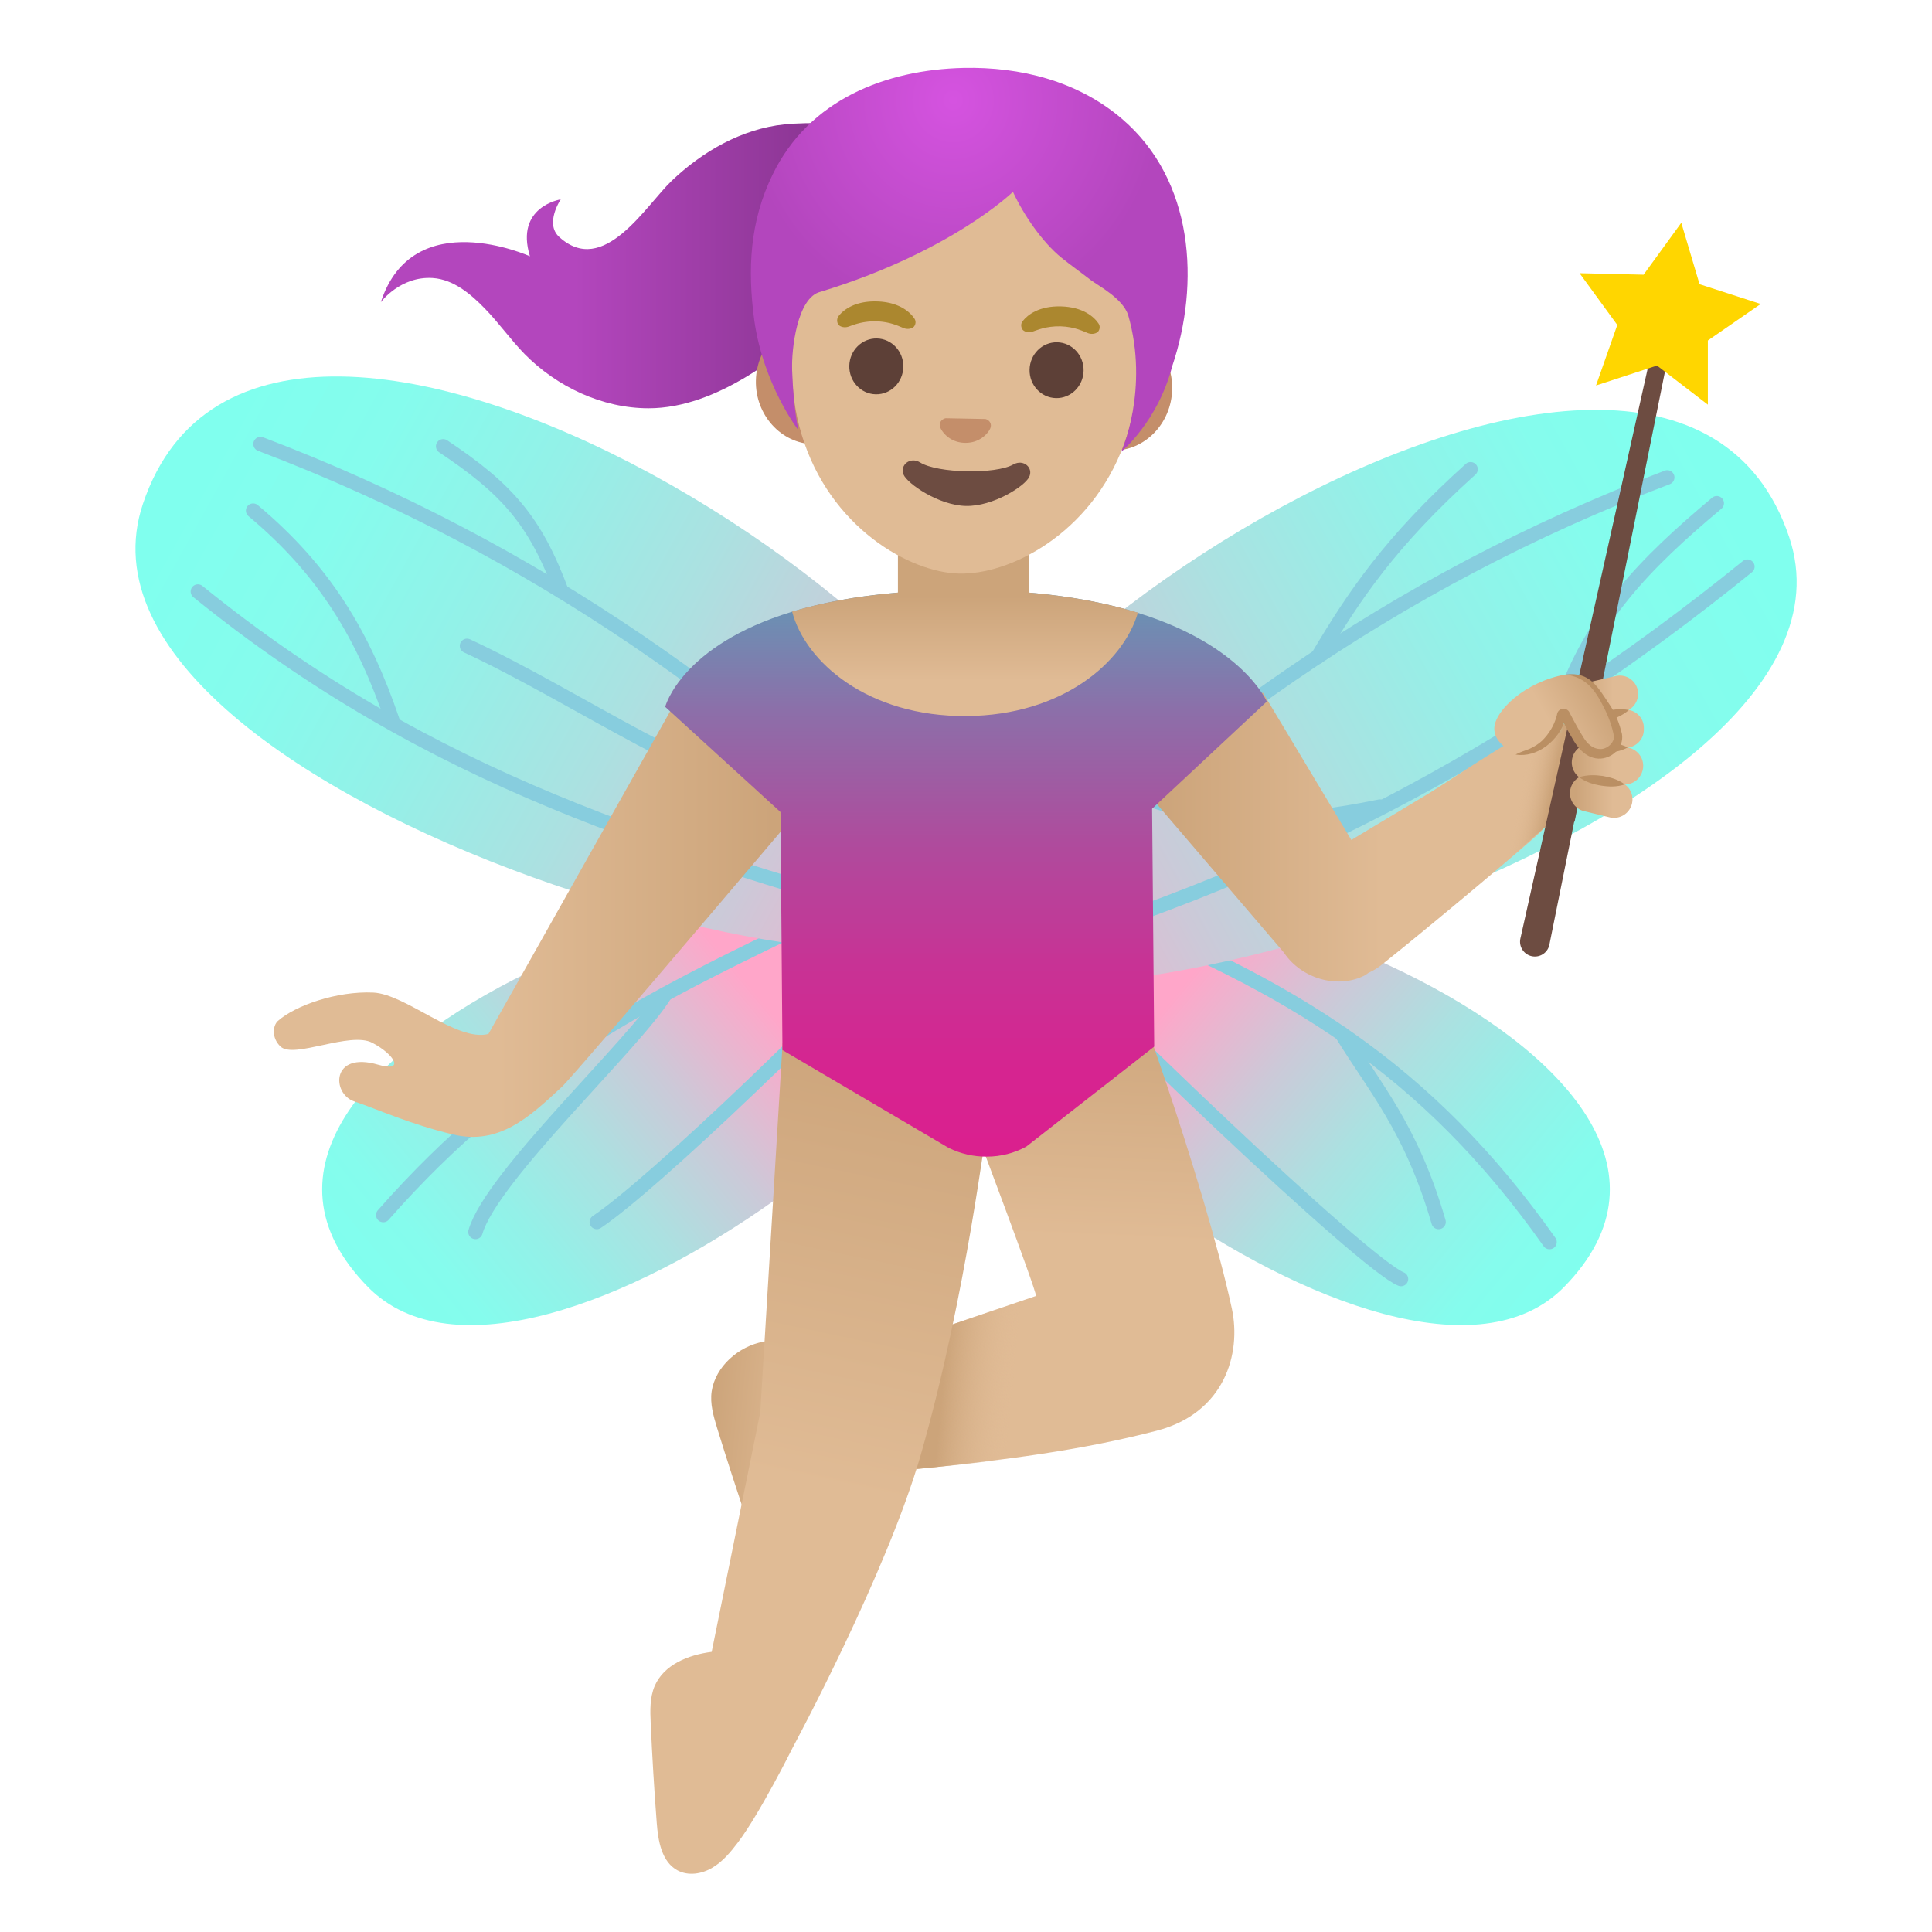 <?xml version="1.0" encoding="utf-8"?>
<svg width="800px" height="800px" viewBox="0 0 128 128" xmlns="http://www.w3.org/2000/svg" xmlns:xlink="http://www.w3.org/1999/xlink" aria-hidden="true" role="img" class="iconify iconify--noto" preserveAspectRatio="xMidYMid meet">
<linearGradient id="IconifyId17ecdb2904d178eab22899" gradientUnits="userSpaceOnUse" x1="181.136" y1="182.655" x2="210.302" y2="197.803" gradientTransform="scale(-1) rotate(12.075 1311.667 -1297.029)">
<stop offset="0" stop-color="#80ffee">
</stop>
<stop offset=".156" stop-color="#85fced">
</stop>
<stop offset=".34" stop-color="#93f1e8">
</stop>
<stop offset=".539" stop-color="#abe1e1">
</stop>
<stop offset=".748" stop-color="#ccc9d8">
</stop>
<stop offset=".962" stop-color="#f7accb">
</stop>
<stop offset="1" stop-color="#ffa6c9">
</stop>
</linearGradient>
<path d="M103.62 85.27c-11.04 11.24-47.55-18.37-39.7-24.6c9.49-7.53 54.74 9.29 39.7 24.6z" fill="url(#IconifyId17ecdb2904d178eab22899)">
</path>
<g fill="none" stroke="#87cdde" stroke-width=".956" stroke-linecap="round" stroke-linejoin="round" stroke-miterlimit="10">
<path d="M102.66 82.29c-8.1-11.48-17.21-17.02-30.16-22.11c-.29-.11-.6-.33-.58-.64s.64-.29.51-.01">
</path>
<path d="M92.82 84.74C90.38 83.76 72.76 67 65.67 59.27l.49.34">
</path>
<path d="M95.31 80.96c-1.81-6.25-4.28-8.96-6.43-12.49">
</path>
</g>
<linearGradient id="IconifyId17ecdb2904d178eab22900" gradientUnits="userSpaceOnUse" x1="195.146" y1="252.387" x2="238.736" y2="211.362" gradientTransform="rotate(-165.72 141.157 147.885)">
<stop offset="0" stop-color="#80ffee">
</stop>
<stop offset=".156" stop-color="#85fced">
</stop>
<stop offset=".34" stop-color="#93f1e8">
</stop>
<stop offset=".539" stop-color="#abe1e1">
</stop>
<stop offset=".748" stop-color="#ccc9d8">
</stop>
<stop offset=".962" stop-color="#f7accb">
</stop>
<stop offset="1" stop-color="#ffa6c9">
</stop>
</linearGradient>
<path d="M118.54 35.59c6.64 19.8-55.96 37.47-58.55 26.1c-3.57-15.6 50.34-50.56 58.55-26.1z" fill="url(#IconifyId17ecdb2904d178eab22900)">
</path>
<g fill="none" stroke="#87cdde" stroke-width=".956" stroke-linecap="round" stroke-linejoin="round" stroke-miterlimit="10">
<path d="M110.46 31.63C92.2 38.58 77.77 49.1 64.15 62.77">
</path>
<path d="M115.77 37.54C100.39 50 84.27 58.46 64.99 63.89">
</path>
<path d="M97.43 31.09c-5.33 4.8-7.72 8.38-10.12 12.42">
</path>
<path d="M113.74 33.34c-4.72 3.95-8.3 7.58-10.26 13.35">
</path>
<path d="M91.42 53.44c-5.97 1.22-10.36 1.32-15.62-.61">
</path>
</g>
<linearGradient id="IconifyId17ecdb2904d178eab22901" gradientUnits="userSpaceOnUse" x1="1662.631" y1="-134.263" x2="1691.797" y2="-119.115" gradientTransform="scale(1 -1) rotate(12.075 618.167 -7853.868)">
<stop offset="0" stop-color="#80ffee">
</stop>
<stop offset=".156" stop-color="#85fced">
</stop>
<stop offset=".34" stop-color="#93f1e8">
</stop>
<stop offset=".539" stop-color="#abe1e1">
</stop>
<stop offset=".748" stop-color="#ccc9d8">
</stop>
<stop offset=".962" stop-color="#f7accb">
</stop>
<stop offset="1" stop-color="#ffa6c9">
</stop>
</linearGradient>
<path d="M24.38 85.27c11.04 11.24 47.55-18.37 39.7-24.6c-9.49-7.53-54.74 9.29-39.7 24.6z" fill="url(#IconifyId17ecdb2904d178eab22901)">
</path>
<g fill="none" stroke="#87cdde" stroke-width=".956" stroke-linecap="round" stroke-linejoin="round" stroke-miterlimit="10">
<path d="M25.39 80.5c8.97-10.2 17.84-14.49 30.11-20.32c.28-.13.6-.33.58-.64s-.64-.29-.51-.01">
</path>
<path d="M39.54 80.96c3.72-2.49 15.7-13.97 22.79-21.7l-.49.34">
</path>
<path d="M31.5 81.62c1.08-3.71 10.56-12.46 12.57-15.75">
</path>
</g>
<linearGradient id="IconifyId17ecdb2904d178eab22902" gradientUnits="userSpaceOnUse" x1="1663.945" y1="-119.069" x2="1707.534" y2="-160.094" gradientTransform="scale(1 -1) rotate(14.277 487.33 -6664.924)">
<stop offset="0" stop-color="#80ffee">
</stop>
<stop offset=".156" stop-color="#85fced">
</stop>
<stop offset=".34" stop-color="#93f1e8">
</stop>
<stop offset=".539" stop-color="#abe1e1">
</stop>
<stop offset=".748" stop-color="#ccc9d8">
</stop>
<stop offset=".962" stop-color="#f7accb">
</stop>
<stop offset="1" stop-color="#ffa6c9">
</stop>
</linearGradient>
<path d="M9.47 33.38c-6.65 19.8 55.96 37.47 58.55 26.1c3.56-15.61-50.35-50.56-58.55-26.1z" fill="url(#IconifyId17ecdb2904d178eab22902)">
</path>
<g fill="none" stroke="#87cdde" stroke-width=".956" stroke-linecap="round" stroke-linejoin="round" stroke-miterlimit="10">
<path d="M17.26 29.42c18.27 6.95 32.96 17.46 46.58 31.14">
</path>
<path d="M13.11 39.19c15.38 12.46 30.61 17.06 49.9 22.49">
</path>
<path d="M29.36 29.57c4.23 2.82 6.09 4.91 7.84 9.61">
</path>
<path d="M16.77 33.83c4.72 3.95 7.3 8.23 9.26 14">
</path>
<path d="M30.94 42.79c7.32 3.4 16.19 9.65 21.26 9.82">
</path>
</g>
<linearGradient id="IconifyId17ecdb2904d178eab22903" gradientUnits="userSpaceOnUse" x1="46.53" y1="34.1" x2="57.638" y2="34.1" gradientTransform="scale(1 -1) rotate(-5.463 -1310.517 -33.928)">
<stop offset="0" stop-color="#cca47a">
</stop>
<stop offset=".575" stop-color="#e0bb95">
</stop>
</linearGradient>
<path d="M50.58 88.89c-1.64.3-3.18 1.64-3.43 3.29c-.12.82.12 1.64.36 2.43c.65 2.11 1.33 4.2 2.04 6.29c.39 1.14.96 2.43 2.13 2.71c.78.19 1.61-.17 2.18-.74s.92-1.31 1.23-2.05c1.44-3.44 3.12-4.93 3.18-8.65c.07-4.74-4.17-3.91-7.69-3.28z" fill="url(#IconifyId17ecdb2904d178eab22903)">
</path>
<linearGradient id="IconifyId17ecdb2904d178eab22904" gradientUnits="userSpaceOnUse" x1="68.859" y1="64.792" x2="67.619" y2="35.747" gradientTransform="matrix(1 0 0 -1 0 130)">
<stop offset="0" stop-color="#cca47a">
</stop>
<stop offset=".575" stop-color="#e0bb95">
</stop>
</linearGradient>
<path d="M55.64 90.28l13-4.42c0-.43-4.1-11.29-4.1-11.29l8.23-14.6c1.75 3.3 7.11 18.7 8.84 26.71c.65 3.01-.48 6.94-4.98 8.11c-5.02 1.3-9.87 1.92-16.25 2.58c-6.37.66-8.57-5.38-4.74-7.09z" fill="url(#IconifyId17ecdb2904d178eab22904)">
</path>
<linearGradient id="IconifyId17ecdb2904d178eab22905" gradientUnits="userSpaceOnUse" x1="62.482" y1="38.52" x2="70.505" y2="37.752" gradientTransform="matrix(1 0 0 -1 0 130)">
<stop offset="0" stop-color="#cca47a">
</stop>
<stop offset=".575" stop-color="#e0bb95" stop-opacity="0">
</stop>
</linearGradient>
<path d="M68.64 85.87l-10.37 3.52l1.38 8.02s7.55-.6 11.85-1.51c4.3-.9-2.86-10.03-2.86-10.03z" fill="url(#IconifyId17ecdb2904d178eab22905)">
</path>
<linearGradient id="IconifyId17ecdb2904d178eab22906" gradientUnits="userSpaceOnUse" x1="59.639" y1="61.828" x2="48.639" y2="9.495" gradientTransform="matrix(1 0 0 -1 0 130)">
<stop offset="0" stop-color="#cca47a">
</stop>
<stop offset=".575" stop-color="#e0bb95">
</stop>
</linearGradient>
<path d="M65.46 74.45c-.3-4.5-1.21-9.32-2.13-13.95l-.42-.26l-11.06 8.86l-1.48 24.47l-3.22 15.87c-1.56.2-3.17.85-3.78 2.27c-.32.76-.3 1.62-.26 2.45c.1 2.2.23 4.4.4 6.6c.09 1.2.32 2.59 1.38 3.16c.71.38 1.6.24 2.29-.17c.69-.4 1.22-1.04 1.7-1.67c1.47-1.94 3.65-6.32 3.65-6.32S58.74 104.25 61 96.4c3.11-10.87 4.31-21.98 4.46-21.95z" fill="url(#IconifyId17ecdb2904d178eab22906)">
</path>
<linearGradient id="IconifyId17ecdb2904d178eab22907" gradientUnits="userSpaceOnUse" x1="51.263" y1="70.031" x2="19.433" y2="70.031" gradientTransform="matrix(1 0 0 -1 0 130)">
<stop offset="0" stop-color="#cca47a">
</stop>
<stop offset=".575" stop-color="#e0bb95">
</stop>
</linearGradient>
<path d="M30.01 75.16c-2.86-.68-5.05-1.69-6.54-2.19c-1.5-.5-1.55-3.35 1.59-2.43c1.79.52 1.08-.68-.39-1.45c-1.47-.78-5.2 1.08-6.08.25c-.61-.57-.52-1.39-.18-1.7c1.15-1.02 3.9-1.99 6.32-1.88c2.16.1 5.55 3.29 7.63 2.74c.01 0 3.97-7.04 7.59-13.47l5.86-10.41l10.88 4.62s-18.5 21.87-19.47 22.77c-2.17 2.02-4.17 3.88-7.21 3.15z" fill="url(#IconifyId17ecdb2904d178eab22907)">
</path>
<linearGradient id="IconifyId17ecdb2904d178eab22908" gradientUnits="userSpaceOnUse" x1="76.658" y1="74.54" x2="102.615" y2="74.54" gradientTransform="matrix(1 0 0 -1 0 130)">
<stop offset="0" stop-color="#cca47a">
</stop>
<stop offset=".575" stop-color="#e0bb95">
</stop>
</linearGradient>
<path d="M104.34 49.26c-.08-.09-.17-.17-.26-.26a2.692 2.692 0 0 0-2.8-.48c-1.25.49-5.64 3.46-6.71 4.1l-5.04 3.03l-5.86-9.76l-9.25 4.78l10.65 12.45c1.14 1.71 3.57 2.44 5.39 1.48c0 0 .08-.06.21-.15c.27-.12.54-.28.78-.46c3.08-2.44 9.6-7.91 10.56-8.83c1.49-1.47 4.27-3.78 2.33-5.9z" fill="url(#IconifyId17ecdb2904d178eab22908)">
</path>
<linearGradient id="IconifyId17ecdb2904d178eab22909" gradientUnits="userSpaceOnUse" x1="98.82" y1="77.9" x2="102.132" y2="76.685" gradientTransform="scale(1 -1) rotate(8.882 941.987 13.848)">
<stop offset=".437" stop-color="#e0bb95" stop-opacity="0">
</stop>
<stop offset="1" stop-color="#cca47a">
</stop>
</linearGradient>
<path d="M103.61 47.94l1.04 1.27l-1.12 5.44l-1.14.12l-4.65 4.05l1-8.51s-.28-.06 1.68-.32c1.95-.25 3.19-2.05 3.19-2.05z" fill="url(#IconifyId17ecdb2904d178eab22909)">
</path>
<g>
<path d="M110.46 21.34l-.09-.03l-9.15 40.97a.482.482 0 1 0 .94.22v-.01l8.3-41.15z" fill="#6d4c41" stroke="#6d4c41" stroke-miterlimit="10">
</path>
<path fill="#ffd600" d="M111.39 14.76l-2.5 3.44l-4.24-.1l2.5 3.43l-1.41 4.01l4.04-1.32l3.37 2.59v-4.25l3.5-2.42l-4.05-1.31z">
</path>
<g>
<path d="M104.55 50.81c.22-.05.38-.12.56-.26l-.79 3.89l-1.85.06l.93-4.17c.31.28.67.6 1.15.48z" fill="#6d4c41">
</path>
</g>
</g>
<g>
<linearGradient id="IconifyId17ecdb2904d178eab22910" gradientUnits="userSpaceOnUse" x1="64" y1="100.789" x2="64" y2="53.171" gradientTransform="matrix(1 0 0 -1 0 130)">
<stop offset="0" stop-color="#2cd1c9">
</stop>
<stop offset=".188" stop-color="#609cb7">
</stop>
<stop offset=".376" stop-color="#8c6fa9">
</stop>
<stop offset=".555" stop-color="#ae4c9d">
</stop>
<stop offset=".723" stop-color="#c73395">
</stop>
<stop offset=".876" stop-color="#d62490">
</stop>
<stop offset="1" stop-color="#db1f8e">
</stop>
</linearGradient>
<path d="M76.33 53.58l.14 15.76L68 75.96c-.8.44-1.7.67-2.61.67c-.88.01-1.75-.19-2.54-.58l-11.01-6.48l-.13-15.77l-7.64-6.97s1.05-4.06 8.4-6.3c2.7-.82 6.25-1.4 10.91-1.44c5.15-.04 9.06.59 12 1.51c6.97 2.16 8.55 5.88 8.55 5.88l-7.6 7.1z" fill="url(#IconifyId17ecdb2904d178eab22910)">
</path>
</g>
<g>
<linearGradient id="IconifyId17ecdb2904d178eab22911" gradientUnits="userSpaceOnUse" x1="104.379" y1="77.241" x2="108.704" y2="77.241" gradientTransform="matrix(1 0 0 -1 0 130)">
<stop offset="0" stop-color="#cca47a">
</stop>
<stop offset=".575" stop-color="#e0bb95">
</stop>
</linearGradient>
<path d="M104.05 52.26c-.16.66.25 1.33.9 1.48l1.69.41a1.224 1.224 0 1 0 .58-2.38l-1.69-.41c-.65-.17-1.32.24-1.48.9z" fill="url(#IconifyId17ecdb2904d178eab22911)">
</path>
<linearGradient id="IconifyId17ecdb2904d178eab22912" gradientUnits="userSpaceOnUse" x1="104.379" y1="79.376" x2="108.704" y2="79.376" gradientTransform="matrix(1 0 0 -1 0 130)">
<stop offset="0" stop-color="#cca47a">
</stop>
<stop offset=".575" stop-color="#e0bb95">
</stop>
</linearGradient>
<path d="M104.14 50.39c-.07.68.43 1.28 1.11 1.35l2.26.23c.68.07 1.28-.43 1.35-1.11c.07-.68-.43-1.28-1.11-1.35l-2.26-.23c-.68-.07-1.28.43-1.35 1.11z" fill="url(#IconifyId17ecdb2904d178eab22912)">
</path>
<linearGradient id="IconifyId17ecdb2904d178eab22913" gradientUnits="userSpaceOnUse" x1="104.379" y1="81.722" x2="108.704" y2="81.722" gradientTransform="matrix(1 0 0 -1 0 130)">
<stop offset="0" stop-color="#cca47a">
</stop>
<stop offset=".575" stop-color="#e0bb95">
</stop>
</linearGradient>
<path d="M103.98 48.25s.55 1.3 1.21 1.3l2.52-.01c.67-.01 1.21-.55 1.2-1.22v-.1c0-.67-.55-1.21-1.22-1.2l-2.52.01c-.66 0-1.2.55-1.19 1.22z" fill="url(#IconifyId17ecdb2904d178eab22913)">
</path>
<linearGradient id="IconifyId17ecdb2904d178eab22914" gradientUnits="userSpaceOnUse" x1="104.379" y1="83.71" x2="108.704" y2="83.71" gradientTransform="matrix(1 0 0 -1 0 130)">
<stop offset="0" stop-color="#cca47a">
</stop>
<stop offset=".575" stop-color="#e0bb95">
</stop>
</linearGradient>
<path d="M103.46 46.87c.15.65.8 1.06 1.45.91l2.68-.62a1.23 1.23 0 0 0 .91-1.46c-.15-.65-.8-1.06-1.45-.91l-2.68.62c-.66.16-1.05.81-.91 1.46z" fill="url(#IconifyId17ecdb2904d178eab22914)">
</path>
<path d="M107.65 51.97c-.46-.34-.96-.47-1.46-.56c-.51-.07-1.02-.09-1.57.08c.46.34.96.48 1.46.56c.51.08 1.02.1 1.57-.08z" fill="#ba8f63">
</path>
<path d="M107.84 49.52c-.49-.25-.98-.31-1.47-.31c-.49.01-.98.08-1.46.35c.49.26.98.31 1.47.31c.48-.02.97-.08 1.46-.35z" fill="#ba8f63">
</path>
<path d="M104.77 47.89c.59.11 1.13.02 1.66-.11c.52-.15 1.03-.35 1.49-.74c-.59-.11-1.13-.03-1.66.11c-.52.14-1.03.34-1.49.74z" fill="#ba8f63">
</path>
<linearGradient id="IconifyId17ecdb2904d178eab22915" gradientUnits="userSpaceOnUse" x1="106.212" y1="83.757" x2="100.351" y2="80.409" gradientTransform="matrix(1 0 0 -1 0 130)">
<stop offset="0" stop-color="#cca47a">
</stop>
<stop offset=".575" stop-color="#e0bb95">
</stop>
</linearGradient>
<path d="M107.03 48.13c.49.78-.49 1.55-1.08 1.66c-.58.11-1-.38-1.26-.91c-.49-.97-.87-1.39-1.22-1.56c-.32-.16-.03 2.03-2.18 2.48c-1.24.26-2.28-.62-2.29-1.51c-.01-1.19 2.06-3.13 4.71-3.6c2.49.2 3.08 3.07 3.32 3.44z" fill="url(#IconifyId17ecdb2904d178eab22915)">
</path>
<path d="M100.41 49.99c1.43.24 2.87-.93 3.29-2.32l.04-.13l.02-.07c.01-.03.02-.06 0 0c-.03.07-.11.12-.18.12c-.07.01-.18-.07-.19-.12l.23.47c.16.31.33.61.51.91c.31.56.85 1.36 1.76 1.41c.85.04 1.72-.69 1.57-1.63c-.17-.71-.43-1.37-.83-1.96c-.79-1.17-1.29-2.18-2.9-1.98c1.37.19 1.96 1.03 2.54 2.2c.3.58.53 1.22.65 1.84c.08.47-.49.96-.98.89c-.25-.02-.49-.14-.7-.34c-.21-.19-.36-.47-.54-.76c-.17-.29-.33-.58-.49-.88l-.23-.44c-.04-.12-.23-.26-.39-.25c-.16 0-.32.1-.39.24c-.04.09-.03.11-.04.12l-.01.06l-.03.11c-.17.61-.51 1.16-.96 1.6c-.23.21-.51.39-.8.52c-.32.14-.63.21-.95.39z" fill="#ba8f63">
</path>
</g>
<linearGradient id="IconifyId17ecdb2904d178eab22916" gradientUnits="userSpaceOnUse" x1="63.925" y1="39.497" x2="63.925" y2="48.404">
<stop offset="0" stop-color="#cca47a">
</stop>
<stop offset=".63" stop-color="#e0bb95">
</stop>
</linearGradient>
<path d="M68.17 39.26v-4.58h-8.68v4.58c-2.81.24-5.12.69-7.01 1.26c.88 3.35 5.03 6.97 11.56 6.92c6.35-.05 10.39-3.56 11.35-6.85c-1.96-.6-4.34-1.08-7.22-1.33z" fill="url(#IconifyId17ecdb2904d178eab22916)">
</path>
<g>
<linearGradient id="IconifyId17ecdb2904d178eab22917" gradientUnits="userSpaceOnUse" x1="25.214" y1="112.404" x2="62.486" y2="112.404" gradientTransform="matrix(1 0 0 -1 0 130)">
<stop offset=".345" stop-color="#b346bd">
</stop>
<stop offset="1" stop-color="#762d7d">
</stop>
</linearGradient>
<path d="M51.97 8.24c-2.83.3-5.42 1.79-7.46 3.73c-1.74 1.66-4.52 6.41-7.46 3.73c-.98-.89.1-2.49.1-2.49s-3.05.47-2.04 3.77c0 0-7.75-3.51-9.88 3.04c0 0 1.29-1.74 3.44-1.6c1.36.09 2.5 1.04 3.44 2.01c.94.96 1.71 2.07 2.65 3.03c2.13 2.16 5.13 3.59 8.21 3.59c4.6 0 8.93-3.68 11.25-5.68c1.3-1.12 6.33-10.26 7.95-11.39c2.26-1.59-7.37-2.04-10.2-1.74z" fill="url(#IconifyId17ecdb2904d178eab22917)">
</path>
</g>
<g>
<path d="M73.86 21.57l-2.67-.06l-14.47-.3l-2.67-.06c-2.14-.04-3.92 1.78-3.97 4.06c-.05 2.27 1.66 4.17 3.8 4.22l2.67.06l14.47.3l2.67.06c2.14.04 3.92-1.78 3.97-4.06s-1.67-4.17-3.8-4.22z" fill="#c48e6a">
</path>
<path d="M64.34 10.21c5.96.17 11.35 4.76 11.07 14.16c-.22 7.54-5.02 11.87-9.13 13.19c-.98.32-1.92.46-2.75.44c-.83-.02-1.75-.22-2.7-.59c-4.03-1.55-8.58-6.15-8.36-13.71c.27-9.39 5.91-13.66 11.87-13.49z" fill="#e0bb95">
</path>
<g fill="#ab872f">
<path d="M67.76 21.27c.33-.42 1.09-1.01 2.54-.97c1.44.04 2.17.68 2.47 1.12c.14.19.09.41-.01.54c-.1.12-.37.22-.66.12c-.3-.11-.87-.43-1.84-.46c-.97-.02-1.56.26-1.87.36c-.3.09-.57-.03-.65-.15c-.1-.16-.13-.38.02-.56z">
</path>
<path d="M55.56 20.94c.33-.42 1.09-1.01 2.54-.97c1.44.04 2.17.68 2.47 1.12c.14.19.09.41-.01.54c-.1.12-.37.22-.66.12c-.3-.11-.87-.43-1.84-.46c-.97-.02-1.56.26-1.87.36c-.3.09-.57-.03-.65-.15a.5.5 0 0 1 .02-.56z">
</path>
</g>
<g fill="#5d4037">
<ellipse transform="rotate(-88.802 58.061 24.273)" cx="58.06" cy="24.27" rx="1.85" ry="1.79">
</ellipse>
<ellipse transform="rotate(-88.802 70.004 24.523)" cx="70" cy="24.52" rx="1.85" ry="1.79">
</ellipse>
</g>
<path d="M65.37 27.79a.266.266 0 0 0-.12-.03l-2.57-.05c-.04 0-.08.01-.12.03c-.23.09-.37.33-.26.59c.1.26.6.99 1.63 1.01c1.03.02 1.56-.69 1.67-.94c.12-.27 0-.51-.23-.61z" fill="#c48e6a">
</path>
<path d="M67.14 30.77c-1.18.67-5.02.59-6.18-.13c-.66-.41-1.36.18-1.1.8c.26.61 2.33 2.04 4.13 2.08c1.81.04 3.9-1.31 4.19-1.91c.31-.6-.36-1.22-1.04-.84z" fill="#6d4c41">
</path>
</g>
<g>
<radialGradient id="IconifyId17ecdb2904d178eab22918" cx="66.735" cy="122.8" r="13.956" gradientTransform="matrix(-.987 0 0 -1.022 129.012 132.14)" gradientUnits="userSpaceOnUse">
<stop offset=".005" stop-color="#d553e0">
</stop>
<stop offset="1" stop-color="#b346bd">
</stop>
</radialGradient>
<path d="M77.66 24.27c1.85-5.49 1.45-12.32-3.33-16.4c-2.94-2.51-6.74-3.45-10.5-3.37c-5.14.12-10.22 2.09-12.64 7.06c-1.52 3.11-1.67 6.28-1.22 9.64c.6 4.3 2.93 7.31 2.93 7.31s-.33-1.35-.42-3.99c-.05-1.36.33-4.83 1.89-5.19c8.67-2.65 12.74-6.62 12.74-6.62c.7 1.52 1.95 3.34 3.21 4.36c.63.51 1.3.98 1.94 1.48c.5.38 2.1 1.2 2.48 2.31c1.42 4.94-.45 9.07-.45 9.07s2.43-2.02 3.37-5.66z" fill="url(#IconifyId17ecdb2904d178eab22918)">
</path>
</g>
</svg>